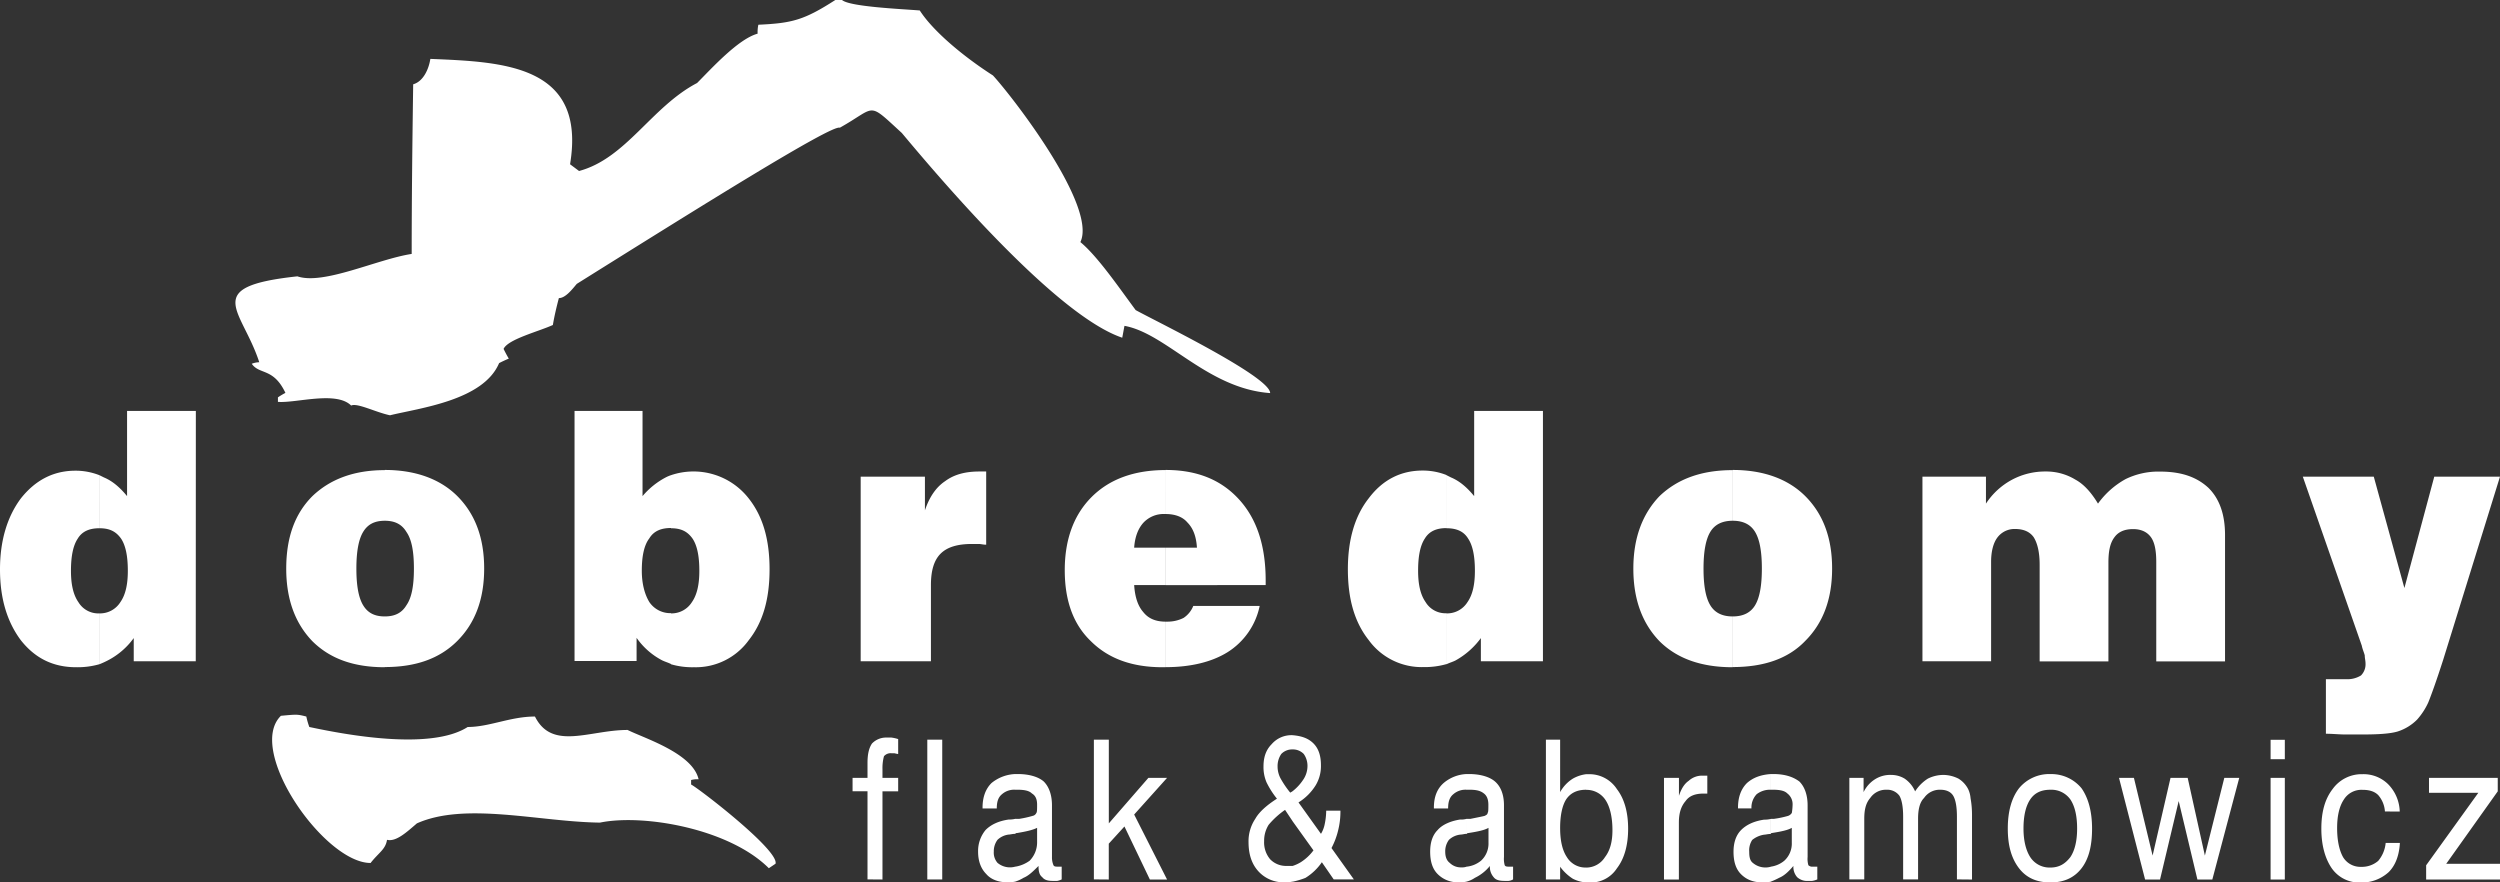<svg id="Isolation_Mode" data-name="Isolation Mode" xmlns="http://www.w3.org/2000/svg" viewBox="0 0 1054.14 372.06"><rect x="0" y="0" width="1054.14" height="372.06" fill="#333333" stroke="none"/><defs><style>.cls-1{fill:#fff;}</style></defs><title>logo-black</title><path class="cls-1" d="M41.9,280.08a33.41,33.41,0,0,1-9.77,1.26c-9.77,0-17.32-3.79-23.31-11.34C3.15,262.43,0,252.67,0,240.07c0-12.29,3.15-22.37,8.82-29.94,6-7.55,13.54-11.66,23-11.66a27.27,27.27,0,0,1,10.08,1.9v22.37c-4.1,0-7.25,1.25-9.14,4.4-1.89,2.85-2.84,7.25-2.84,13.56,0,5.66.95,10.08,3.15,13.22a9.79,9.79,0,0,0,8.83,4.72Zm120.35-81.92v21.42c-4.42,0-7.25,1.59-9.14,4.73s-2.84,8.2-2.84,15.44.94,12.29,2.84,15.44,4.72,4.73,9.14,4.73v21.42c-12.92,0-23-3.47-30.56-11-7.25-7.55-11-17.63-11-30.55s3.48-23,11-30.56c7.56-7.24,17.64-11,30.56-11M82.54,278.82H56.39v-9.77a31.1,31.1,0,0,1-11,9.45,37.36,37.36,0,0,1-3.46,1.58V258.64a10.11,10.11,0,0,0,8.81-4.72c2.21-3.14,3.16-7.56,3.16-13.22,0-6.31-.95-10.71-2.83-13.56-2.22-3.15-5-4.4-9.14-4.4V200.37l1.89.94c3.78,1.58,6.92,4.41,9.76,7.88V173.27h29Zm79.71,2.52V259.92c4.4,0,7.24-1.58,9.13-4.73,2.2-3.15,3.15-8.2,3.15-15.44s-.95-12.29-3.15-15.44c-1.89-3.14-4.73-4.73-9.13-4.73V198.16c12.9,0,23.31,3.79,30.56,11,7.55,7.55,11.34,17.64,11.34,30.56s-3.79,23-11.34,30.55-17.66,11-30.56,11m120.66-81v22.37c-4.1,0-7.25,1.25-9.14,4.4-2.2,2.85-3.15,7.57-3.15,13.56,0,5.66,1.26,10.08,3.15,13.22a10.68,10.68,0,0,0,9.14,4.72v21.44c-1.26-.63-2.52-.95-3.78-1.58a30.14,30.14,0,0,1-10.71-9.45v9.77H242.26V173.27h28.67v35.92a32.59,32.59,0,0,1,9.77-7.88,14.21,14.21,0,0,1,2.21-.94m80,78.45V201H390v14.19q2.84-8.51,8.5-12.29c3.79-2.83,8.52-4.09,14.5-4.09h2.83v30.87c-1.25,0-2.2-.31-3.15-.31h-2.83c-6,0-10.4,1.26-13.24,4.09s-4.08,7.25-4.08,13.24v32.13Zm-80,1.26V258.64a10.14,10.14,0,0,0,8.82-4.72c2.2-3.14,3.15-7.56,3.15-13.22,0-6.31-.95-10.71-2.84-13.56-2.21-3.15-5-4.4-9.13-4.4V200.37a29.52,29.52,0,0,1,32.76,9.76c6,7.57,8.82,17.33,8.82,29.94s-2.83,22.36-8.82,29.93a27.54,27.54,0,0,1-23,11.34,32,32,0,0,1-9.77-1.26m208.56-81.92v18.58h-.32a11.64,11.64,0,0,0-9.13,3.79q-3.31,3.78-3.79,10.4h13.24v15.76H478.23q.47,7.55,3.79,11.34c2.2,2.83,5.35,4.09,9.45,4.09v19.22H490.2c-12.6,0-22.68-3.47-30.24-11-7.56-7.24-11-17.32-11-29.93,0-12.91,3.79-23.31,11.34-30.86s18-11.35,31.2-11.35m0,48.53V230.93H504.7c-.31-4.73-1.58-8.19-4.1-10.71-1.89-2.21-5-3.48-9.13-3.48V198.16c13.23,0,23.31,4.1,30.86,12.29s11.35,19.54,11.35,34.34v1.9Zm0,34.65V262.12h.63a15,15,0,0,0,6.92-1.57,10.85,10.85,0,0,0,4.1-5.05h28A30.25,30.25,0,0,1,517.61,275c-6.61,4.1-15.43,6.31-26.14,6.31m118.46-81v22.37c-4.1,0-7.25,1.25-9.14,4.4-1.9,2.85-2.84,7.25-2.84,13.56,0,5.66.94,10.08,3.15,13.22a9.78,9.78,0,0,0,8.83,4.72v21.44a33.46,33.46,0,0,1-9.77,1.26,27.58,27.58,0,0,1-23-11.34c-6-7.57-8.82-17.33-8.82-29.93,0-12.29,2.85-22.37,8.82-29.94,5.68-7.55,13.24-11.66,22.68-11.66a27.34,27.34,0,0,1,10.1,1.9m0,79.71V258.64a10.12,10.12,0,0,0,8.81-4.72c2.21-3.14,3.15-7.56,3.15-13.22,0-6.31-.94-10.71-2.83-13.56-1.88-3.15-5-4.4-9.13-4.4V200.37l1.88.94c3.79,1.58,6.93,4.41,9.77,7.88V173.27h29V278.82H624.42v-9.77a33.22,33.22,0,0,1-10.72,9.45c-1.25.63-2.52.95-3.77,1.58m120.65-81.92v21.42c-4.41,0-7.56,1.59-9.44,4.73s-2.84,8.2-2.84,15.44.94,12.29,2.84,15.44,5,4.73,9.44,4.73v21.42c-12.92,0-23.31-3.47-30.87-11-7.25-7.55-11-17.63-11-30.55s3.78-23,11-30.56c7.56-7.24,17.64-11,30.87-11M980.73,309.38v-23h8.51a10.77,10.77,0,0,0,6.29-1.58,6.65,6.65,0,0,0,1.91-5c0-1.26-.33-2.21-.33-3.46-.32-1.27-.94-2.52-1.25-4.1L971,201h29.92l12.91,46.95L1026.42,201h27.71l-23.94,77.19c-2.83,8.82-5,14.82-6.29,18a28.9,28.9,0,0,1-4.73,7.25,20.2,20.2,0,0,1-8.19,5c-3.16.95-8.2,1.26-15.12,1.26h-6.94c-2.53,0-5.35-.31-8.19-.31M810.61,278.82V201h26.78v11.35a30.13,30.13,0,0,1,11-10.08,29.6,29.6,0,0,1,14.18-3.46,23.58,23.58,0,0,1,12.59,3.46c3.48,1.89,6.62,5.35,9.47,10.08A35.32,35.32,0,0,1,896.3,202a31.47,31.47,0,0,1,14.49-3.15c8.82,0,15.43,2.19,20.48,6.92,4.72,4.73,6.93,11.34,6.93,19.85v53.25h-29v-41.9c0-4.73-.64-8.2-2.21-10.41s-4.1-3.46-7.56-3.46c-3.78,0-6.3,1.26-7.88,3.46-1.89,2.52-2.52,6-2.52,10.72v41.59h-29V238.17c0-5.35-.94-9.14-2.52-11.66-1.57-2.2-4.09-3.46-7.88-3.46a9,9,0,0,0-7.55,3.78c-1.58,2.2-2.52,5.68-2.52,10.09v41.9Zm-80,2.52V259.92c4.42,0,7.56-1.58,9.45-4.73s2.84-8.2,2.84-15.44-.94-12.29-2.84-15.44-5-4.73-9.45-4.73V198.16c12.93,0,23.31,3.79,30.56,11,7.56,7.55,11.35,17.64,11.35,30.56s-3.79,23-11.35,30.55c-7.25,7.57-17.63,11-30.56,11"/><path class="cls-1" d="M324.18,366.09c-16.7-16.71-52.93-23-71.21-19.23-25.51-.31-56.71-8.82-77.18.32-4.41,3.79-8.82,7.88-12.6,6.93-.63,4.09-3.47,5.35-6.93,9.77-19.53,0-52.62-47.57-37.81-62.06,6.93-.64,6.93-.64,10.71.31a32,32,0,0,0,1.27,4.41c14.79,3.15,51,10.08,66.78,0,9.14,0,18-4.41,28.36-4.41,7.25,14.49,23,5.66,39.06,5.66,6.94,3.48,27.42,9.78,29.94,20.8a9.91,9.91,0,0,0-3.16.31v1.9c3.16,1.58,37.18,27.72,35.6,33.39l-2.83,1.9"/><path class="cls-1" d="M352.22,0h2.83c3.15,2.83,24.88,3.78,32.77,4.41,5.67,8.82,18.58,19.54,30.87,27.41,7.88,8.51,44.11,55.13,36.86,70.26,7.25,6,16.07,18.9,23.31,28.67,7.88,4.4,56.71,28,56.71,35-26.47-1.89-43.79-25.2-61.43-28.35-.32,1.58-.63,3.46-.94,5-28.05-9.47-76.88-67.12-92.94-86.33-14.81-13.55-10.41-11-26.15-2.21-3.16-1.58-59.54,33.71-110.9,65.84-1.89,2.21-4.73,6-7.56,6-1,3.78-1.89,7.57-2.53,11.34-6.29,2.84-18.9,6-20.78,10.08.63,1.27,1.26,2.52,2.2,4.1-1.57.63-2.84,1.26-4.09,1.89-6.62,15.75-33.4,18.91-46,22-6-1.25-13.87-5.35-16.38-4.1-6.3-6.29-23.32-.94-30.88-1.56v-1.9a30.65,30.65,0,0,1,3.16-1.89c-5.06-10.71-11-7.55-14.19-12.28a9.33,9.33,0,0,1,3.16-.64c-7.25-22.36-24.89-31.81,16.07-36.22,11,3.78,33.71-7.24,48.2-9.45,0-24,.3-47.89.63-71.52,4.4-1.26,6.62-6.62,7.24-10.72,30.88,1.27,65.85,2.53,58.91,44.43l3.79,2.84C264,66.79,274.71,45.06,293.93,35c6-6,17.33-18.58,25.52-20.8a15.54,15.54,0,0,1,.31-3.77C334,9.77,339,8.5,352.22,0"/><path class="cls-1" d="M391,311.89h6.3v58.93H391Zm37.17,33.4v6.3c-1.26,0-2.2.31-2.84.31a8.31,8.31,0,0,0-4.72,2.21,8.05,8.05,0,0,0-1.57,5,6.53,6.53,0,0,0,1.57,4.72,8.19,8.19,0,0,0,7.56,1.57v6.32a13.51,13.51,0,0,1-3.46.3c-3.79,0-6.94-1.25-8.83-3.46-2.2-2.21-3.46-5.35-3.46-9.45a13.88,13.88,0,0,1,3.15-9.13c2.2-2.21,5.35-3.78,9.76-4.42a11,11,0,0,0,2.84-.31m0-18.9V333a7.78,7.78,0,0,0-5.67,1.88c-1.58,1.28-2.2,3.16-2.2,6h-6v-.33c0-4.4,1.26-7.87,3.78-10.38a16.88,16.88,0,0,1,10.08-3.79m-62.37,44.42V333.64h-6.3V328h6.3v-6.3c0-3.77.62-6.3,1.89-8.19A8.25,8.25,0,0,1,374,311h1.89a15.73,15.73,0,0,1,2.83.64v6.3a13,13,0,0,1-1.58-.33h-1.25a3.7,3.7,0,0,0-3.16,1.26,19,19,0,0,0-.63,5.36V328h6.62v5.68h-6.62v37.17Zm95.45,0V311.89h6.3v35.29L484.22,328h7.88l-13.87,15.45,13.87,27.4h-7.25l-10.72-22.36-6.61,7.25v15.11Zm-33.08.95v-6.32a14,14,0,0,0,6-2.51,11,11,0,0,0,3.14-7.56v-6.3c-1.88.95-4.72,1.57-8.5,2.2-.31,0-.63,0-.63.32v-6.3h1.58a45.26,45.26,0,0,0,5.67-1.26,2.15,2.15,0,0,0,1.57-1.26c.31-.32.31-1.57.31-3.46,0-2.21-.61-3.79-2.19-4.73-1.27-1.27-3.48-1.58-6.31-1.58h-.63v-6.61h.94c5.05,0,8.83,1.26,11,3.15,2.21,2.2,3.46,5.67,3.46,10.07v21.74a8.41,8.41,0,0,0,.63,3.48c.31.61,1,.61,1.88.61h1.59v5.37a7,7,0,0,1-1.89.64h-1.9c-1.89,0-3.46-.33-4.41-1.58-1.25-.95-1.57-2.53-1.57-4.73-2.21,2.2-4.1,4.1-6.31,5a15.73,15.73,0,0,1-3.46,1.59M545,310v6a6.38,6.38,0,0,0-4.73,1.9,9,9,0,0,0-1.57,5.35,10.71,10.71,0,0,0,1.27,5,40.46,40.46,0,0,0,4.09,6c.31-.32.63-.32.94-.63v12.6l-3.15-4.73a35,35,0,0,0-6.92,6.3,12.62,12.62,0,0,0-1.9,6.93,11,11,0,0,0,2.52,7.57,9.28,9.28,0,0,0,6.93,2.83H545v6.62a13.51,13.51,0,0,1-3.46.3,14.33,14.33,0,0,1-11-4.72c-2.82-3.14-4.09-7.24-4.09-12.28a17,17,0,0,1,2.84-9.77c1.58-2.84,4.73-5.68,9.14-8.5a35.88,35.88,0,0,1-4.41-6.94,16.31,16.31,0,0,1-1.26-6.61c0-3.78.94-6.93,3.46-9.45A11,11,0,0,1,545,310m0,61.76v-6.62a16.18,16.18,0,0,0,3.47-1.58,20.08,20.08,0,0,0,5.36-5L545,346.24v-12.6a20.27,20.27,0,0,0,4.41-4.73,10.38,10.38,0,0,0,1.9-6,8.68,8.68,0,0,0-1.58-5A6.35,6.35,0,0,0,545,316v-6c3.79.32,6.62,1.27,8.83,3.47s3.15,5.35,3.15,9.13a15.67,15.67,0,0,1-2.21,8.51,22.36,22.36,0,0,1-7.25,7.24L557,351.59a12.52,12.52,0,0,0,1.57-4.09,28.71,28.71,0,0,0,.63-5.67h6a32.57,32.57,0,0,1-.94,8.19,31.64,31.64,0,0,1-2.83,7.56l9.44,13.23h-8.5l-5-7.25a22.93,22.93,0,0,1-6.93,6.61,33,33,0,0,1-5.36,1.59m73.41-26.47v6.3c-.95,0-1.89.31-2.52.31a8.35,8.35,0,0,0-5,2.21,8.06,8.06,0,0,0-1.58,5c0,2.2.64,3.78,1.89,4.72a6.64,6.64,0,0,0,5,1.9,5.18,5.18,0,0,0,2.21-.33v6.32a12.43,12.43,0,0,1-3.47.3,11.84,11.84,0,0,1-8.82-3.46c-2.21-2.21-3.16-5.35-3.16-9.45,0-3.78.95-6.93,3.16-9.13,1.89-2.21,5.36-3.78,9.46-4.42a8.85,8.85,0,0,0,2.83-.31m0-18.9V333a7.82,7.82,0,0,0-5.68,1.88c-1.57,1.28-2.2,3.16-2.2,6h-6v-.33c0-4.4,1.27-7.87,4.1-10.38a16,16,0,0,1,9.77-3.79m0,45.37v-6.32a11.38,11.38,0,0,0,6-2.51,9.79,9.79,0,0,0,3.15-7.56v-6.3c-1.58.95-4.41,1.57-8.52,2.2-.31,0-.31,0-.62.32v-6.3H620c3.16-.64,5-1,6-1.26.63-.31,1.26-.62,1.26-1.26.32-.32.32-1.57.32-3.46,0-2.21-.64-3.79-1.89-4.73-1.58-1.27-3.47-1.58-6.31-1.58h-.94v-6.61h.94c5,0,8.82,1.26,11,3.15,2.52,2.2,3.78,5.67,3.78,10.07v21.74a10,10,0,0,0,.31,3.48c.32.61,1,.61,1.9.61H638v5.37a4.61,4.61,0,0,1-1.9.64h-1.58c-2.2,0-3.77-.33-4.72-1.58a6.57,6.57,0,0,1-1.58-4.73,18.26,18.26,0,0,1-6.3,5,11.22,11.22,0,0,1-3.46,1.59m50.41-45.37V333c-3.78,0-6.62,1.27-8.51,4.1-1.58,2.51-2.52,6.62-2.52,12s.94,9.45,2.83,12.28a9.13,9.13,0,0,0,8.2,4.42v6.29a14.51,14.51,0,0,1-5.68-1.57,19.93,19.93,0,0,1-5.35-5.05v5.37h-6V311.89h6V334a15.64,15.64,0,0,1,5.35-5.68,15.1,15.1,0,0,1,5.68-1.88m32.76,44.42V328h6.31v7.56c.94-2.83,2.19-5,4.08-6.3a8.35,8.35,0,0,1,6-2.2h1.88v7.56H718.3c-3.47,0-6,.94-7.56,3.15-1.89,2.2-2.83,5-2.83,9.13v23.95Zm-32.76,1.25v-6.29a9.36,9.36,0,0,0,7.88-4.42c2.19-2.83,3.15-6.61,3.15-11.33,0-5.37-1-9.77-2.85-12.62a9.52,9.52,0,0,0-8.18-4.4v-6.61h1.26a13.83,13.83,0,0,1,11.65,6.3c3.16,4.1,4.73,9.76,4.73,16.69s-1.57,12.61-4.73,16.7a13.18,13.18,0,0,1-11.65,6Zm77.81-26.77v6.3c-1.26,0-2.2.31-2.84.31a10.56,10.56,0,0,0-5,2.21,8,8,0,0,0-1.27,5c0,2.2.32,3.78,1.57,4.72a8.21,8.21,0,0,0,7.57,1.57v6.32a14.83,14.83,0,0,1-3.47.3c-4.1,0-6.92-1.25-9.13-3.46s-3.16-5.35-3.16-9.45c0-3.78,1-6.93,3.16-9.13s5.36-3.78,9.76-4.42a11,11,0,0,0,2.84-.31m0-18.9V333a9.21,9.21,0,0,0-6,1.88,8.18,8.18,0,0,0-2.2,6h-5.67v-.33c0-4.4,1.26-7.87,3.78-10.38,2.51-2.22,5.67-3.48,10.08-3.79m78.45,44.42V344.34c0-4.41-.63-7.24-1.58-8.82s-2.84-2.52-5.36-2.52a8,8,0,0,0-6.92,3.47c-1.89,1.88-2.52,5-2.52,8.82v25.52h-6.3V344.34c0-4.41-.64-7.24-1.58-8.82a6.32,6.32,0,0,0-5.36-2.52,8,8,0,0,0-6.93,3.47c-1.89,2.2-2.52,5-2.52,8.82v25.52h-6.29V328h6v6a13.11,13.11,0,0,1,4.73-5.36,11.94,11.94,0,0,1,6.92-1.89,10.9,10.9,0,0,1,5.67,1.57,12.63,12.63,0,0,1,4.41,5.37,17.54,17.54,0,0,1,5.36-5.37,14.73,14.73,0,0,1,6.62-1.57,14.5,14.5,0,0,1,6.31,1.57,11.16,11.16,0,0,1,4.08,4.42,10.81,10.81,0,0,1,1,3.78,39.67,39.67,0,0,1,.62,7.25v27.09Zm-78.45.95v-6.32a11.39,11.39,0,0,0,5.67-2.51,9.79,9.79,0,0,0,3.15-7.56v-6.3c-1.58.95-4.41,1.57-8.5,2.2a.31.31,0,0,0-.32.32v-6.3h1.26a41.68,41.68,0,0,0,6-1.26,3.06,3.06,0,0,0,1.58-1.26,24.7,24.7,0,0,0,.32-3.46,5.69,5.69,0,0,0-2.21-4.73c-1.26-1.27-3.46-1.58-6.3-1.58h-.63v-6.61h1c5,0,8.5,1.26,11,3.15,2.21,2.2,3.47,5.67,3.47,10.07v21.74a9.73,9.73,0,0,0,.32,3.48,2.33,2.33,0,0,0,1.88.61h1.89v5.37a8.2,8.2,0,0,1-2.2.64h-1.57a6.23,6.23,0,0,1-4.73-1.58,6.53,6.53,0,0,1-1.58-4.73c-1.88,2.2-3.78,4.1-6,5a29,29,0,0,1-3.47,1.59m117.83-45.37V333c-3.78,0-6.62,1.27-8.51,4.1s-2.83,6.93-2.83,12.28c0,5,1,9.14,2.83,12a9.65,9.65,0,0,0,8.51,4.42v6.29c-5.67,0-10.09-1.89-13.24-6s-4.72-9.45-4.72-16.7,1.58-12.91,4.72-17a16.52,16.52,0,0,1,13.24-6M1053.19,328v5.68l-21.74,30.56h22.69v6.61H1023v-6l22-30.56h-20.8V328Zm-47.57,14.17a11.66,11.66,0,0,0-2.84-6.92c-1.58-1.57-3.77-2.21-6.61-2.21a8.71,8.71,0,0,0-7.87,4.1c-1.91,2.83-2.84,6.93-2.84,12,0,5.35.93,9.45,2.51,12.28a8.53,8.53,0,0,0,7.56,4.09,10.6,10.6,0,0,0,7.25-2.51,13.72,13.72,0,0,0,3.15-7.56h6c-.32,5.35-1.89,9.46-4.72,12.29a17,17,0,0,1-12,4.4,14.13,14.13,0,0,1-12-6c-2.82-4.09-4.4-9.76-4.4-16.7,0-7.25,1.58-12.59,4.73-16.69a15.08,15.08,0,0,1,12.6-6.3,14.74,14.74,0,0,1,11,4.4,17.08,17.08,0,0,1,4.72,11.34ZM957.41,328h6v42.86h-6Zm0-16.07h6v8.19h-6Zm-52.92,58.92-11-42.85h6.29l7.88,32.76L915.21,328h7.24l7.25,32.76L937.89,328h6.3l-11.35,42.85h-6.29l-7.89-33.08-7.87,33.08Zm-40,1.25v-6.29c3.78,0,6.3-1.57,8.5-4.42,1.89-2.83,2.84-6.93,2.84-12q0-8-2.84-12.28a9.78,9.78,0,0,0-8.5-4.1v-6.61a16.46,16.46,0,0,1,13.22,6c2.85,4.1,4.42,9.76,4.42,17,0,6.94-1.27,12.61-4.42,16.7s-7.55,6-13.22,6"/></svg>